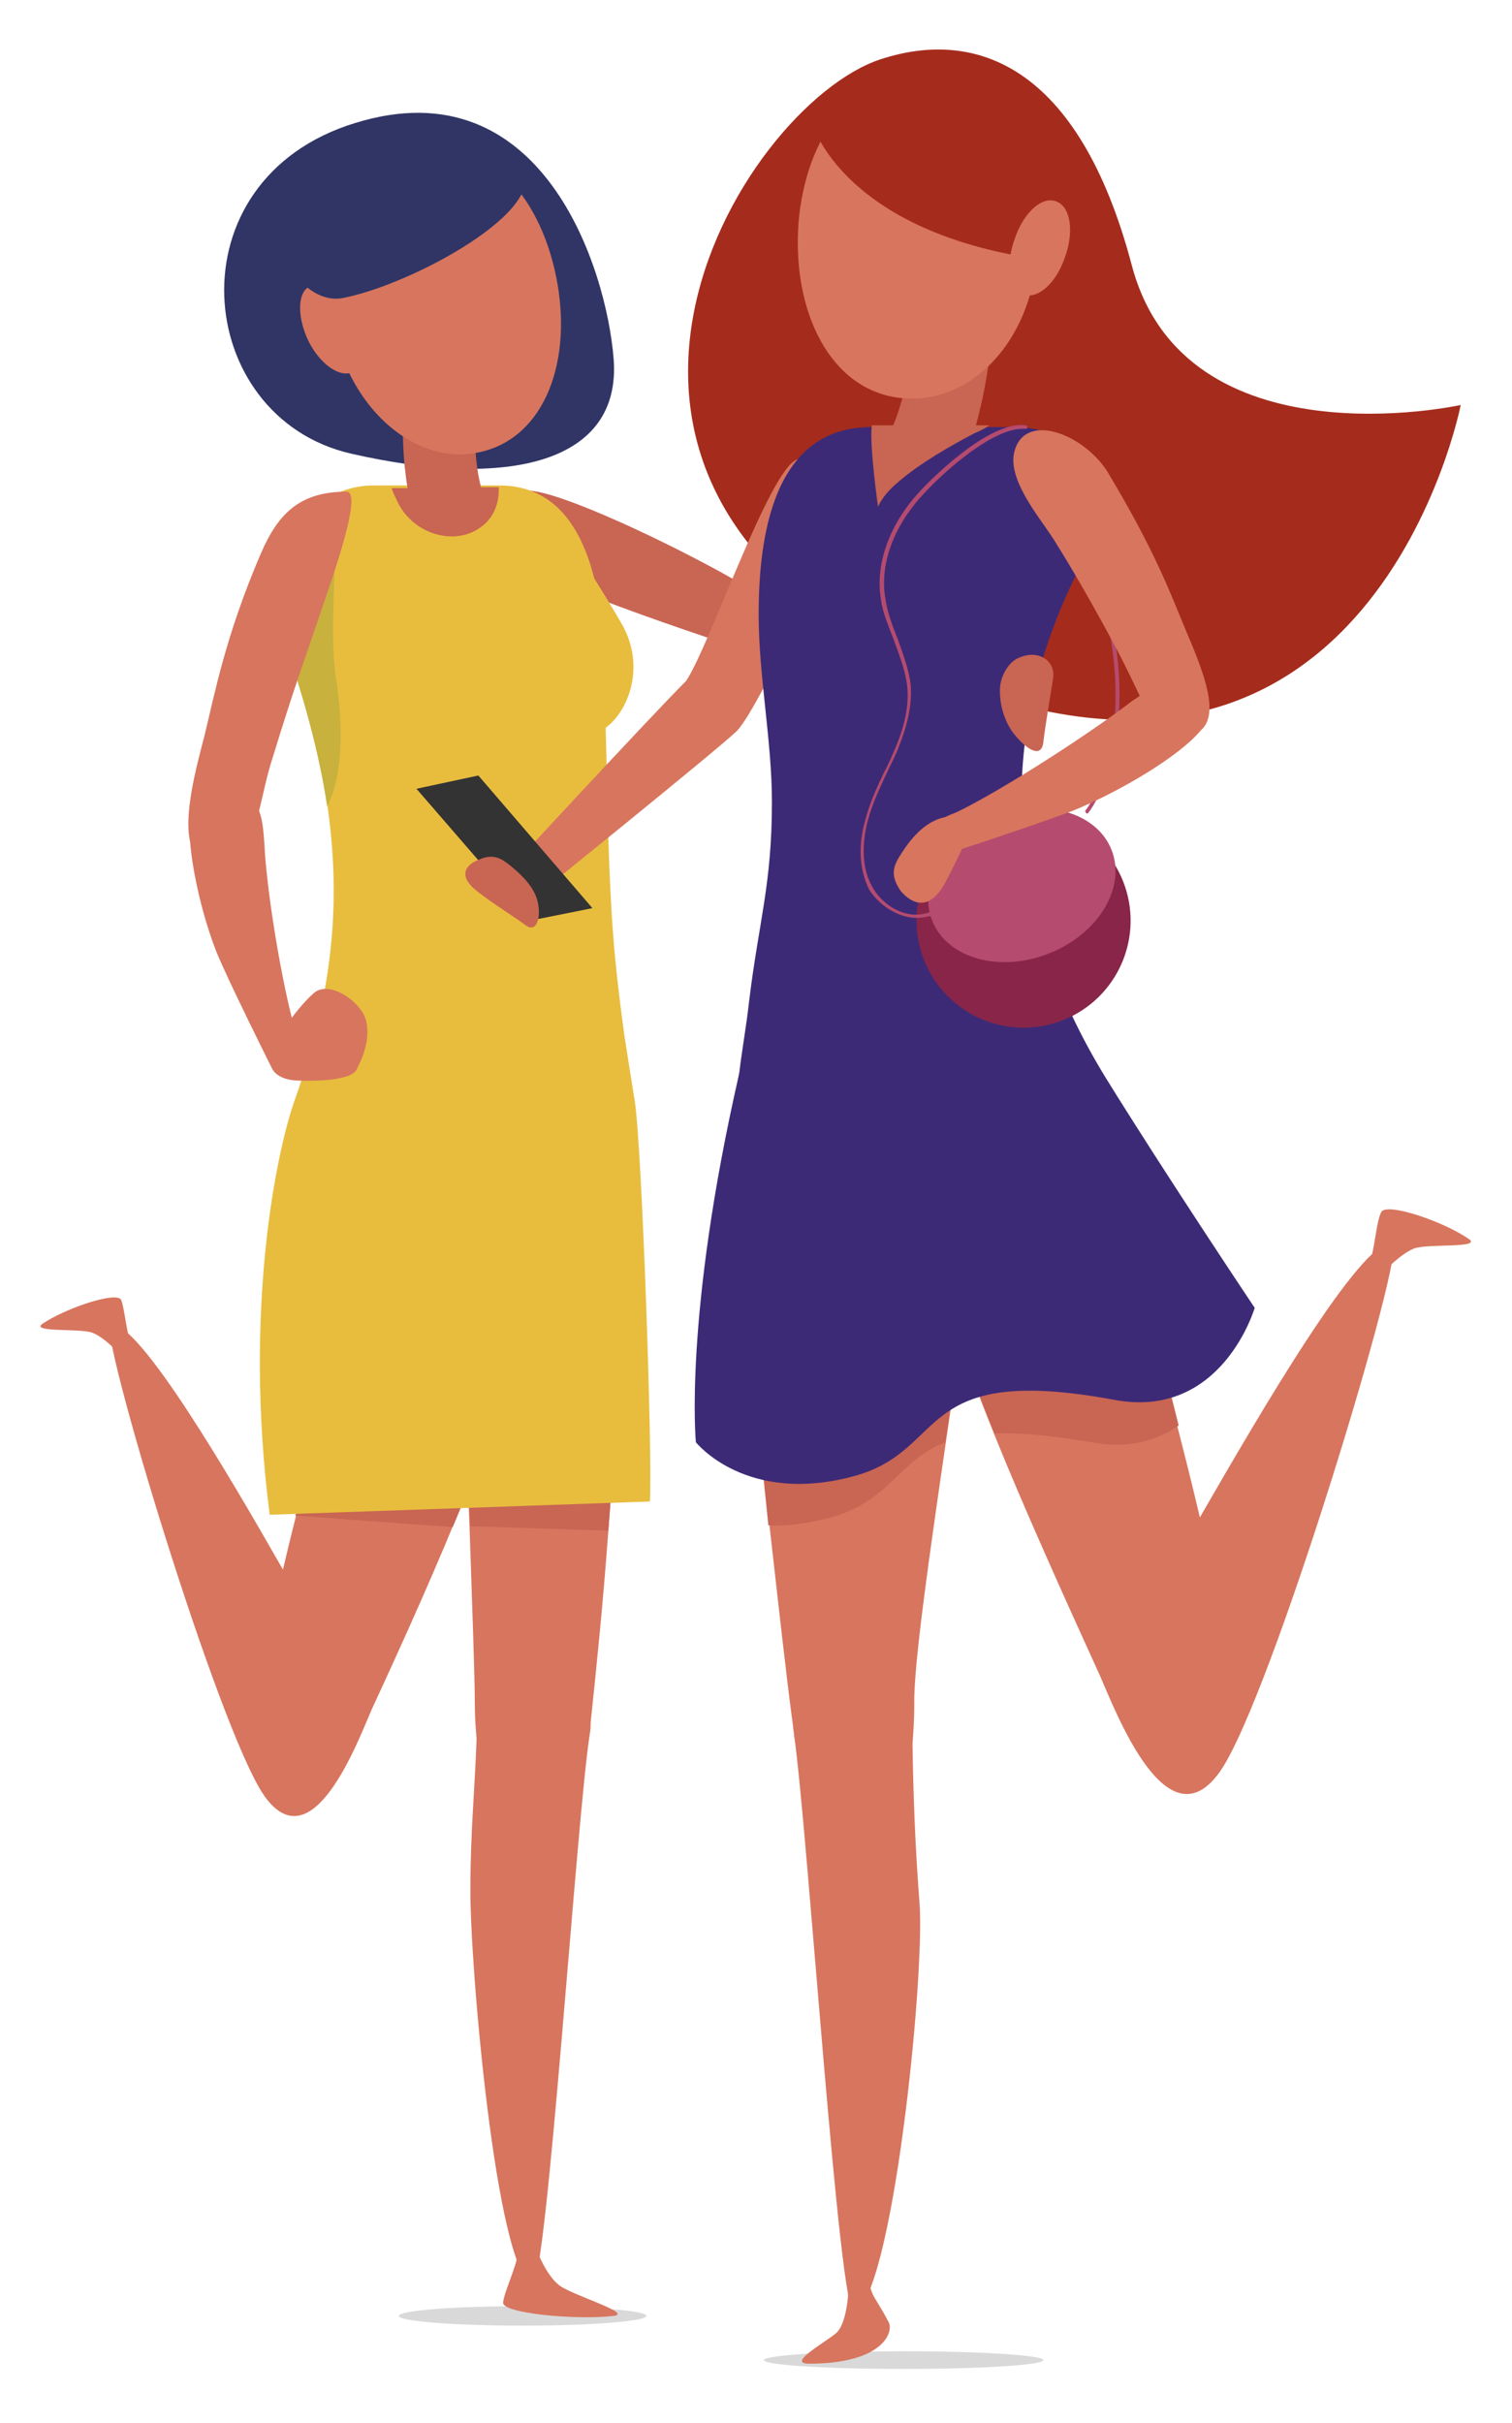 <?xml version="1.0" encoding="utf-8"?>
<!-- Generator: Adobe Illustrator 21.0.0, SVG Export Plug-In . SVG Version: 6.00 Build 0)  -->
<svg version="1.1" id="Capa_1" xmlns="http://www.w3.org/2000/svg" xmlns:xlink="http://www.w3.org/1999/xlink" x="0px" y="0px"
	 viewBox="0 0 171 274" style="enable-background:new 0 0 171 274;" xml:space="preserve">
<style type="text/css">
	.st0{fill:#303566;}
	.st1{fill:#C96553;}
	.st2{fill:#D8755E;}
	.st3{opacity:0.15;}
	.st4{fill:#E8BD3E;}
	.st5{fill:#C8B13D;}
	.st6{fill:#A52C1C;}
	.st7{fill:#333333;}
	.st8{fill:#B54B6E;}
	.st9{fill:#3D2A77;}
	.st10{fill:#882548;}
</style>
<g>
	<g>
		<path class="st0" d="M69.4,40.6c0.9,11.7-11.8,14.8-29.7,10.7s-20.5-31,0.5-37.4C61.3,7.4,68.6,30.3,69.4,40.6z"/>
		<path class="st1" d="M59.5,55.5c4-0.4,25.1,10.2,28,13c9.9,1.4,28.2,7,28.2,7s2.8,4.2,0,5.6s-29.6-7-29.6-7s-26.8-8.5-28.2-11.3
			S56.4,55.8,59.5,55.5z"/>
		<path class="st2" d="M68.8,173.1c-0.6,8.3-1.4,16-2,21.7c0,0.4,0,0.8-0.1,1.3c-1.5,9.5-4.9,62.8-6.5,62.2
			c-4.1-1.5-7.1-36.6-7-44.8c0-6.3,0.5-11.1,0.7-16.9c-0.1-1.1-0.2-2.4-0.2-3.8c0-3.2-0.3-11.3-0.6-20.2c-0.1-2.9-0.3-6-0.4-9
			c-0.5-10.7-0.9-20.7-0.9-22.7c0-0.7,0-1.4,0.1-2c0.3-3.6,1.3-7.2,4.1-9.3c7.9-5.9,14.7-16.3,15.2-0.1
			C71.4,134.9,70.2,155.1,68.8,173.1z"/>
		<g>
			<path class="st2" d="M58.3,141.5c-0.9-7.3-4.4-11.2-9.4-9c-1.1,0.5-2.2,1.1-3.3,2c-2,1.7-3.9,4.2-5.2,8.5
				c-0.4,1.1-0.7,2.3-0.9,3.6c-0.7,3.5-2.9,12.4-5.2,21.6c-0.8,3.1-1.6,6.3-2.3,9.3c-6-10.5-16.2-28-19.5-27.8
				c-1.6,0.1,12.2,46,17.4,53.4c5.4,7.6,10.5-6,12.1-9.7l0,0c3.7-8,7.8-17.1,10.7-24.5c1.1-2.7,2-5.2,2.7-7.3
				c0.3-0.7,0.5-1.5,0.7-2.2C58.3,152.6,58.8,146.3,58.3,141.5z"/>
			<path class="st2" d="M14.9,152.3c-0.6-1.5-0.8-4.3-1.2-5.3c-0.5-1-6.2,0.9-8.9,2.7c-1.4,1,4.2,0.5,5.6,1s3.1,2.4,3.1,2.4
				L14.9,152.3z"/>
			<path class="st1" d="M36.8,158c-0.8,3.2-1.7,6.7-2.6,10.3c-0.3,1-0.5,2.1-0.8,3.1l17.8,1.3c0.5-1.2,1-2.4,1.5-3.6
				c1.1-2.7,2-5.2,2.7-7.3c0.1-0.1,0.1-0.3,0.1-0.4L36.8,158z"/>
		</g>
		<path class="st1" d="M68.8,173.1l-15.6-0.5c-0.1-2.9-0.3-6-0.4-9c-0.4,2.8-20.2-21.9-20.2-24.5c0-4.3,1.2-12.9,4.5-15.3
			c5.8-4.3,11.8,4,14.9,15.1c0.3-3.6,1.3-7.2,4.1-9.3c7.9-5.9,14.7-16.3,15.2-0.1C71.4,134.9,70.2,155.1,68.8,173.1z"/>
		<ellipse class="st3" cx="59.1" cy="261.9" rx="14" ry="1.1"/>
		<path class="st4" d="M71.8,124.6c-0.4-2.5-0.8-5-1.2-7.6c-1.2-8.8-1.5-13.3-1.8-22.2c-0.1-4.2-0.2-8.3-0.3-12.5
			c2.6-1.9,4.5-6.9,1.9-11.6c-1.1-1.9-2.2-3.7-3.2-5.3c-1.4-5.6-4.4-10.5-10.7-10.5H42.2c-3.6,0-7,2-9,5.1c-0.8,1.3-1.3,2.8-1.5,4.4
			c-0.4,3.4,0.1,6.8,1.2,10c1.9,5.8,3.3,11.3,4.1,16.5c1.6,10.9,0.7,21.2-3.6,33.3c-2.1,5.8-5.9,23.8-2.9,47.1l43-1.5
			C73.8,164.2,72.6,129.9,71.8,124.6z"/>
		<path class="st5" d="M38,76.7c0.9,5.8,0.7,11.2-1,14.5c-0.8-5.3-2.2-10.7-4.1-16.5c-1.1-3.2-1.5-6.6-1.2-10
			c0.2-1.6,0.7-3.1,1.5-4.4c1.6-1.3,2.1-0.4,3.2-0.4C39.1,59.8,36.9,69.4,38,76.7z"/>
		<path class="st2" d="M41.4,115.4c-0.6-2.2-4.2-4.6-5.9-3.1c-0.7,0.6-1.6,1.6-2.5,2.8c-1.5-6-2.9-15.1-3.1-19.7
			c-0.1-1.4-0.2-2.7-0.6-3.7c0.5-2,0.9-4.1,1.5-5.9c2.6-8.5,4-12.2,5-15.2c0.9-2.8,5.5-15,3.4-15c-5.4,0-7.8,2.6-9.7,7
			c-4,9.3-5.2,15.8-6.4,20.7c-1,3.8-2.3,8.8-1.6,11.9c0.3,3.7,1.5,8.7,3,12.5c1.3,3.2,6.2,13,6.2,13l0,0c0.4,1,1.7,1.5,3.1,1.5
			c2.4,0.1,5.9-0.1,6.5-1.2C41.1,119.5,41.9,117.4,41.4,115.4z"/>
		<path class="st2" d="M58.6,254.7c-0.2,1.7-1.6,4.5-1.7,5.7c-0.1,1.2,8.2,2,12.5,1.5c2.3-0.3-4.9-2.4-6.2-3.5
			c-1.4-1.1-2.4-3.7-2.4-3.7H58.6z"/>
		<path class="st1" d="M54.4,55.1c-1-3.8-0.8-9.4-0.4-12.8c0.3-2.1-1-4.2-3.2-4.6c-2.3-0.4-4.5,1.2-4.8,3.5c-0.1,1-1,7.7,0.1,14
			h-1.8c0.1,0.4,0.3,0.8,0.5,1.2c1.6,3.9,6.5,5.5,9.6,3.2c1.4-1,2.1-2.7,2-4.5C56.4,55.1,54.4,55.1,54.4,55.1z"/>
		<path class="st2" d="M62.9,31.3c-1.9-9.4-8-15.9-15.3-14.2c-6.2,1.4-10.2,8-10.2,15.7c-0.9-0.6-1.7-0.7-2.4-0.4
			c-1.4,0.7-1.4,3.5-0.1,6.2c1.2,2.4,3.2,3.9,4.6,3.6c3.1,6.4,9.1,10.3,14.9,8.9C61.7,49.4,64.8,40.7,62.9,31.3z"/>
		<path class="st0" d="M31.7,23.2c-1.7,4.3,2.5,11.4,7.1,10.5c8.1-1.6,23.6-10.2,20.1-14.8c-5.4-7-25.3-0.6-27.2,4.1
			C31.8,23.1,31.7,23.1,31.7,23.2z"/>
	</g>
	<g>
		<path class="st6" d="M99.6,6.7C110.3,3.2,122,7.3,128,30s37.2,15.8,37.2,15.8s-10,51.4-59.2,30.7S83.7,11.9,99.6,6.7z"/>
		<path class="st2" d="M90.5,51.9c-3-0.3-10.1,20.9-12.9,25.1c-4.2,4.2-22.5,24-22.5,24s2.8,1.4,4.2,1.4c0,0,21.7-17.5,24-19.7
			c2.8-2.8,12.7-25,12.7-26.8C95.9,53,93.1,52.1,90.5,51.9z"/>
		<g>
			<polygon class="st7" points="60,104.1 67,102.7 54.1,87.7 47.1,89.2 			"/>
			<path class="st1" d="M54.1,100.9c1.8,1.4,4.1,2.8,5.3,3.7c1.4,1.1,1.9-1.2,1.3-3c-0.5-1.6-2.1-3-3.1-3.8
				c-0.9-0.7-1.8-1.3-3.4-0.6C52.6,97.8,51.7,99.1,54.1,100.9z"/>
		</g>
		<ellipse class="st3" cx="102.2" cy="266.9" rx="15.8" ry="1"/>
		<path class="st8" d="M122.9,92c0.1,0,0.1,0,0.2-0.1s10.6-13.4-5.2-41.3c-0.1-0.1-0.2-0.1-0.3-0.1c-0.1,0.1-0.1,0.2-0.1,0.3
			c15.6,27.6,5.4,40.7,5.3,40.8C122.7,91.7,122.7,91.8,122.9,92C122.8,92,122.9,92,122.9,92z"/>
		<path class="st2" d="M106.3,131.1c1-8.2,5-12.5,10.5-10.1c1.2,0.5,2.5,1.2,3.7,2.3c2.2,1.9,4.3,4.7,5.8,9.5c0.4,1.2,0.7,2.6,1,4.1
			c0.8,4,3.3,13.8,5.8,24.2c0.9,3.5,1.8,7.1,2.6,10.5c6.8-11.8,18.2-31.4,21.8-31.1c1.8,0.1-13.7,51.5-19.5,59.8
			c-6,8.6-11.8-6.7-13.6-10.8l0,0c-4.1-9-8.7-19.2-12-27.4c-1.2-3-2.3-5.8-3.1-8.2c-0.3-0.8-0.5-1.6-0.8-2.5
			C106.3,143.4,105.7,136.4,106.3,131.1z"/>
		<path class="st2" d="M83.1,126.1c0.6-17.1,9.5-6,17.8,0.3c1.6,1.2,3.6,2.8,5.4,4.6c2.2,2.2,3.9,4.8,4,7.2c0,1.4-0.7,6.4-1.6,13
			c-0.5,3.6-1.1,7.6-1.7,11.7c-1.8,12.3-3.7,25.5-3.6,29.8c0,1.7-0.1,3.2-0.2,4.5c0.1,6.2,0.3,11.6,0.8,18.1
			c0.6,8.5-3.1,44.6-7.4,46.2c-1.7,0.6-5.3-55.3-6.8-65.3c0-0.3-0.1-0.6-0.1-0.9c-0.8-5.9-1.7-14.2-2.7-23
			C84.9,153.4,82.9,131.8,83.1,126.1z"/>
		<path class="st1" d="M86.9,172.5c2.1,0.1,4.4-0.2,7.1-0.9c6.7-1.9,7.6-6.4,12.9-8.5c0.6-4.1,1.2-8.2,1.7-11.7
			c0.3,0.8,0.5,1.6,0.8,2.5c0.8,2.4,1.8,5.1,3.1,8.2c2.7-0.1,6.2,0.2,10.9,1c4.2,0.8,7.5-0.2,9.9-1.9c-2.6-10.4-5.1-20.2-5.8-24.2
			c-0.3-1.5-0.6-2.9-1-4.1c-1.4-2.2-2.7-4.3-4-6.4c-0.6-1.1-1.3-2.1-1.8-3.2c-1.2-1-2.5-1.7-3.7-2.3c-5.5-2.4-9.5,1.9-10.5,10.1
			c-1.8-1.8-3.8-3.5-5.4-4.6c-8.3-6.2-17.3-17.3-17.8-0.3C82.9,131.8,84.9,153.4,86.9,172.5z"/>
		<path class="st2" d="M98.3,257.9c0.2,1.8,0.8,2,2.2,4.7c0.6,1.1-0.6,4.7-9,4.7c-2.5,0,1.5-2.2,3-3.4C96,262.7,96,258,96,258h2.3
			V257.9z"/>
		<path class="st2" d="M154.8,143.1c0.7-1.7,0.8-4.8,1.4-6c0.5-1.2,7,1,9.9,3c1.6,1.1-4.7,0.5-6.2,1.1s-3.4,2.6-3.4,2.6L154.8,143.1
			z"/>
		<path class="st9" d="M78.7,163.1c0,0,5.7,7.2,18,3.8c10.7-3,6.6-12.8,29.3-8.6c12.2,2.3,15.9-10.4,15.9-10.4s-10.1-15.1-16.9-26.1
			c-11.5-18.8-12.5-38.2-3.2-57c1.6-3.1,3.5-3.8,3-7.3c-0.9-5.8-4.4-9.2-10.2-9.2H98.5c-11.1,0-12.7,12.5-12.7,21.2
			c0,6.9,1.5,14.3,1.5,21.2c0,9.4-1.5,13.5-2.6,22.7c-0.3,2.7-0.8,5.4-1.1,8C77.3,148.9,78.7,163.1,78.7,163.1z"/>
		
			<ellipse transform="matrix(0.931 -0.366 0.366 0.931 -30.057 49.544)" class="st10" cx="115.7" cy="104.1" rx="12.1" ry="12.1"/>
		
			<ellipse transform="matrix(0.931 -0.366 0.366 0.931 -28.601 49.191)" class="st8" cx="115.5" cy="100.1" rx="10.9" ry="8.3"/>
		<path class="st2" d="M101.7,96.9c0.8-1.3,2.1-3.2,4-4.1c0.4-0.2,0.8-0.3,1.2-0.4c0.4-0.2,0.9-0.4,1.4-0.6
			c5.5-2.7,15.3-9.1,19.7-12.5c0.3-0.2,0.6-0.4,0.9-0.6c-1-2.1-2-4.2-3.1-6.2c-2.1-3.9-4.3-7.8-6.7-11.6c-1.6-2.5-5.4-6.9-4.3-10.1
			c1.4-4.3,8.1-1.5,10.6,2.8c5.3,8.9,6.8,13.1,8.8,17.9c2.1,4.9,3.7,9.3,1.6,11.1c-2.4,2.9-9.1,6.9-14.5,9.1
			c-2.6,1-9.7,3.4-12.5,4.3c-0.6,1.3-1.3,2.7-2,4c-1.7,3-3.6,2.3-4.9,0.8C100.6,99,101.1,97.9,101.7,96.9z"/>
		<path class="st1" d="M99.3,57.3c0.4-0.9,1.2-1.9,2.3-2.8c2.4-2.1,6.1-4.2,8.6-5.5c0.7-0.3,1.3-0.6,1.7-0.9H98.6
			C98.3,50.3,99.3,57.3,99.3,57.3z"/>
		<path class="st1" d="M100.2,51.2c0,1.2,0.5,2.3,1.3,3.2l0,0c2.4-2.1,6.1-4.2,8.6-5.5c0.1-0.3,0.2-0.6,0.3-0.9
			c1.5-5.5,1.9-10.8,1.9-11.8c0.1-2.5-1.9-4.8-4.4-4.9c-2.3-0.1-4.2,1.9-4.3,4.2c-0.2,3.4-1,8.7-2.5,12.4c-0.2,0.4-0.3,0.9-0.5,1.2
			C100.4,50,100.2,50.6,100.2,51.2z"/>
		<path class="st2" d="M90.3,25.3c-0.7,10,3.6,18.8,11.5,19.7s14.8-6.3,15.5-16.3s-5-18.9-12.8-19.8C96.6,8,91.1,15.4,90.3,25.3z"/>
		<path class="st6" d="M92.1,14.6c0.2,0.4,5,14.3,33.1,15.4c0,0,0.3-21.9-24.4-22.2L92.1,14.6z"/>
		<path class="st2" d="M114.8,26.9c-1.1,2.9-0.7,5.8,0.9,6.4s3.7-1.2,4.7-4.1c1.1-2.9,0.7-5.8-0.9-6.4
			C117.9,22.1,115.8,24,114.8,26.9z"/>
		<path class="st8" d="M103.7,103.8c0.5,0,1-0.1,1.5-0.2c0.1,0,0.2-0.2,0.1-0.3c0-0.1-0.2-0.2-0.3-0.1c-2.6,0.9-5.3-0.9-6.4-3
			c-1.1-2-1.2-4.7-0.4-7.6c0.5-1.8,1.3-3.5,2.1-5.2c0.3-0.7,0.7-1.4,1-2.1c0.9-2.1,1.9-4.9,1.7-7.8c-0.2-1.8-0.9-3.6-1.5-5.3
			c-0.6-1.5-1.2-3.1-1.4-4.7c-0.6-3.9,1.1-8.2,4.4-11.7c2.6-2.8,7.8-7.3,11.1-7.3c0.1,0,0.3,0,0.4,0s0.2-0.1,0.2-0.2
			c0-0.1-0.1-0.2-0.2-0.2c-4.2-0.6-11.2,6.6-11.9,7.4c-3.4,3.6-5.1,8.1-4.5,12.1c0.2,1.7,0.9,3.2,1.5,4.8c0.6,1.7,1.3,3.4,1.5,5.2
			c0.3,2.8-0.7,5.6-1.6,7.6c-0.3,0.7-0.6,1.4-1,2.1c-0.8,1.7-1.6,3.4-2.1,5.3c-0.9,3-0.7,5.8,0.4,8
			C99.3,102.2,101.4,103.8,103.7,103.8z"/>
	</g>
	<path class="st1" d="M119.1,76.7c-0.4,2.5-0.9,5.5-1.1,7.2c-0.2,2-2,0.8-3.4-1c-1.2-1.6-1.6-3.7-1.5-5.2c0.1-1.2,0.9-2.8,2.1-3.3
		C117.4,73.4,119.4,74.7,119.1,76.7z"/>
</g>
</svg>
